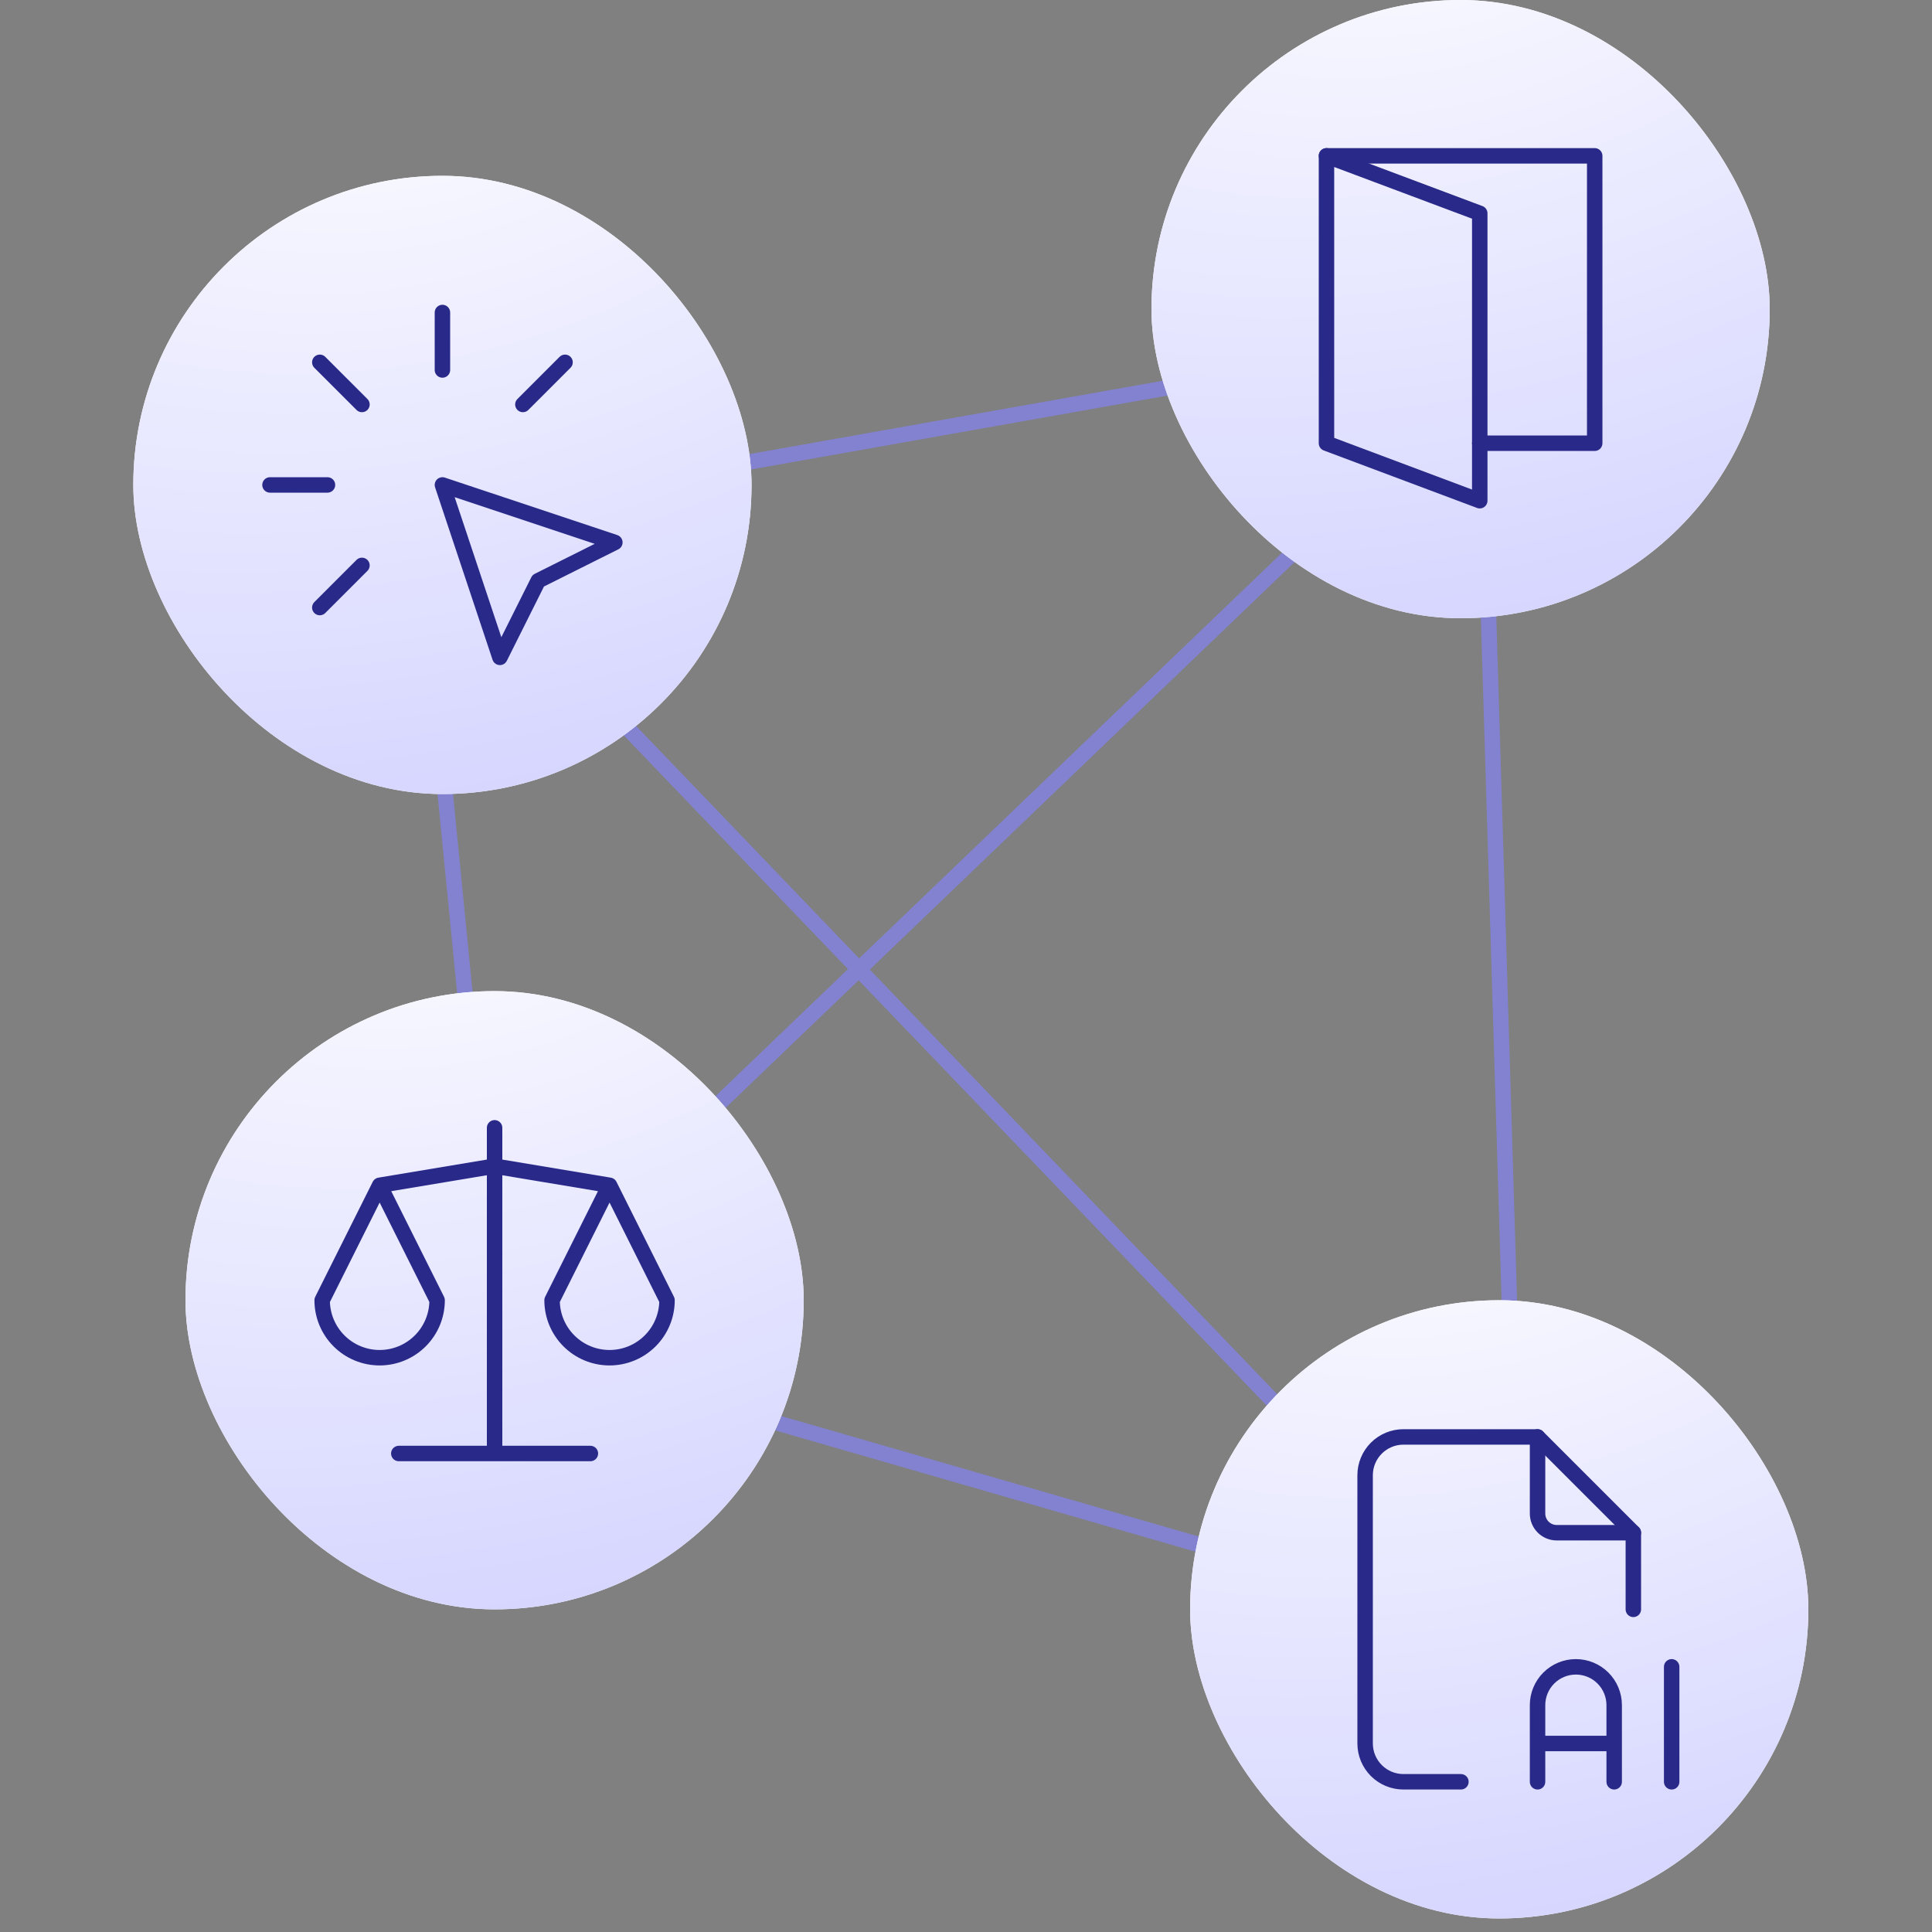 <svg width="1000" height="1000" viewBox="0 0 1000 1000" fill="none" xmlns="http://www.w3.org/2000/svg">
<rect x="0" y="0" width="1000" height="1000" fill="#808080" stroke="none"/>
<path d="M266 673L781 179" stroke="#8282D0" stroke-width="8"/>
<path d="M229 277L723 792" stroke="#8282D0" stroke-width="8"/>
<path d="M766 172L787 863L695 821L258.5 695L216.5 269.5L766 172Z" stroke="#8282D0" stroke-width="8"/>
<g clip-path="url(#clip0_541_12688)">
<rect x="596" width="320" height="320" rx="160" fill="white"/>
<rect width="440" height="440" transform="translate(535.2 -59.199)" fill="url(#paint0_radial_541_12688)"/>
<path d="M686.583 80.666L765.917 110.416V259.166L686.583 229.416V80.666Z" stroke="#292989" stroke-width="8" stroke-linecap="round" stroke-linejoin="round"/>
<path d="M765.917 229.416H825.417V80.666H686.583" stroke="#292989" stroke-width="8" stroke-linecap="round" stroke-linejoin="round"/>
</g>
<g clip-path="url(#clip1_541_12688)">
<rect x="69" y="91" width="320" height="320" rx="160" fill="white"/>
<rect width="440" height="440" transform="translate(8.2 31.801)" fill="url(#paint1_radial_541_12688)"/>
<path d="M139.75 251H169.5M229 161.75V191.5M187.35 209.35L165.533 187.533M270.65 209.35L292.467 187.533M187.35 292.65L165.533 314.467M229 251L318.25 280.75L278.583 300.583L258.75 340.25L229 251Z" stroke="#292989" stroke-width="8" stroke-linecap="round" stroke-linejoin="round"/>
</g>
<g clip-path="url(#clip2_541_12688)">
<rect x="96" y="513" width="320" height="320" rx="160" fill="white"/>
<rect width="440" height="440" transform="translate(35.2 453.801)" fill="url(#paint2_radial_541_12688)"/>
<path d="M206.417 752.333H305.583M196.5 613.5L256 603.583L315.5 613.5M196.5 613.5L226.25 673C226.25 680.89 223.116 688.457 217.536 694.036C211.957 699.616 204.39 702.75 196.5 702.75C188.61 702.75 181.043 699.616 175.464 694.036C169.884 688.457 166.75 680.89 166.75 673L196.5 613.5ZM315.5 613.5L345.25 673C345.25 680.89 342.116 688.457 336.536 694.036C330.957 699.616 323.39 702.75 315.5 702.75C307.61 702.75 300.043 699.616 294.464 694.036C288.884 688.457 285.75 680.89 285.75 673L315.5 613.5ZM256 583.75V752.333" stroke="#292989" stroke-width="8" stroke-linecap="round" stroke-linejoin="round"/>
</g>
<g clip-path="url(#clip3_541_12688)">
<rect x="616" y="673" width="320" height="320" rx="160" fill="white"/>
<rect width="440" height="440" transform="translate(555.2 613.801)" fill="url(#paint3_radial_541_12688)"/>
<path d="M795.833 743.75V783.417C795.833 786.047 796.878 788.569 798.738 790.429C800.598 792.289 803.12 793.333 805.75 793.333H845.417" stroke="#292989" stroke-width="8" stroke-linecap="round" stroke-linejoin="round"/>
<path d="M756.167 922.25H726.417C721.156 922.25 716.112 920.16 712.392 916.441C708.673 912.721 706.583 907.677 706.583 902.417V763.583C706.583 758.323 708.673 753.279 712.392 749.559C716.112 745.84 721.156 743.75 726.417 743.75H795.833L845.417 793.333V833" stroke="#292989" stroke-width="8" stroke-linecap="round" stroke-linejoin="round"/>
<path d="M795.833 922.25V882.583C795.833 877.323 797.923 872.279 801.642 868.559C805.362 864.84 810.406 862.75 815.667 862.75C820.927 862.75 825.971 864.84 829.691 868.559C833.41 872.279 835.5 877.323 835.5 882.583V922.25M795.833 902.417H835.5M865.25 862.75V922.25" stroke="#292989" stroke-width="8" stroke-linecap="round" stroke-linejoin="round"/>
</g>
<defs>
<radialGradient id="paint0_radial_541_12688" cx="0" cy="0" r="1" gradientUnits="userSpaceOnUse" gradientTransform="translate(199.65 -25.85) rotate(74.727) scale(1085.13 1644.77)">
<stop stop-color="white"/>
<stop offset="1" stop-color="#9090FF"/>
</radialGradient>
<radialGradient id="paint1_radial_541_12688" cx="0" cy="0" r="1" gradientUnits="userSpaceOnUse" gradientTransform="translate(199.65 -25.85) rotate(74.727) scale(1085.13 1644.77)">
<stop stop-color="white"/>
<stop offset="1" stop-color="#9090FF"/>
</radialGradient>
<radialGradient id="paint2_radial_541_12688" cx="0" cy="0" r="1" gradientUnits="userSpaceOnUse" gradientTransform="translate(199.65 -25.85) rotate(74.727) scale(1085.13 1644.77)">
<stop stop-color="white"/>
<stop offset="1" stop-color="#9090FF"/>
</radialGradient>
<radialGradient id="paint3_radial_541_12688" cx="0" cy="0" r="1" gradientUnits="userSpaceOnUse" gradientTransform="translate(199.65 -25.85) rotate(74.727) scale(1085.13 1644.77)">
<stop stop-color="white"/>
<stop offset="1" stop-color="#9090FF"/>
</radialGradient>
<clipPath id="clip0_541_12688">
<rect x="596" width="320" height="320" rx="160" fill="white"/>
</clipPath>
<clipPath id="clip1_541_12688">
<rect x="69" y="91" width="320" height="320" rx="160" fill="white"/>
</clipPath>
<clipPath id="clip2_541_12688">
<rect x="96" y="513" width="320" height="320" rx="160" fill="white"/>
</clipPath>
<clipPath id="clip3_541_12688">
<rect x="616" y="673" width="320" height="320" rx="160" fill="white"/>
</clipPath>
</defs>
</svg>
